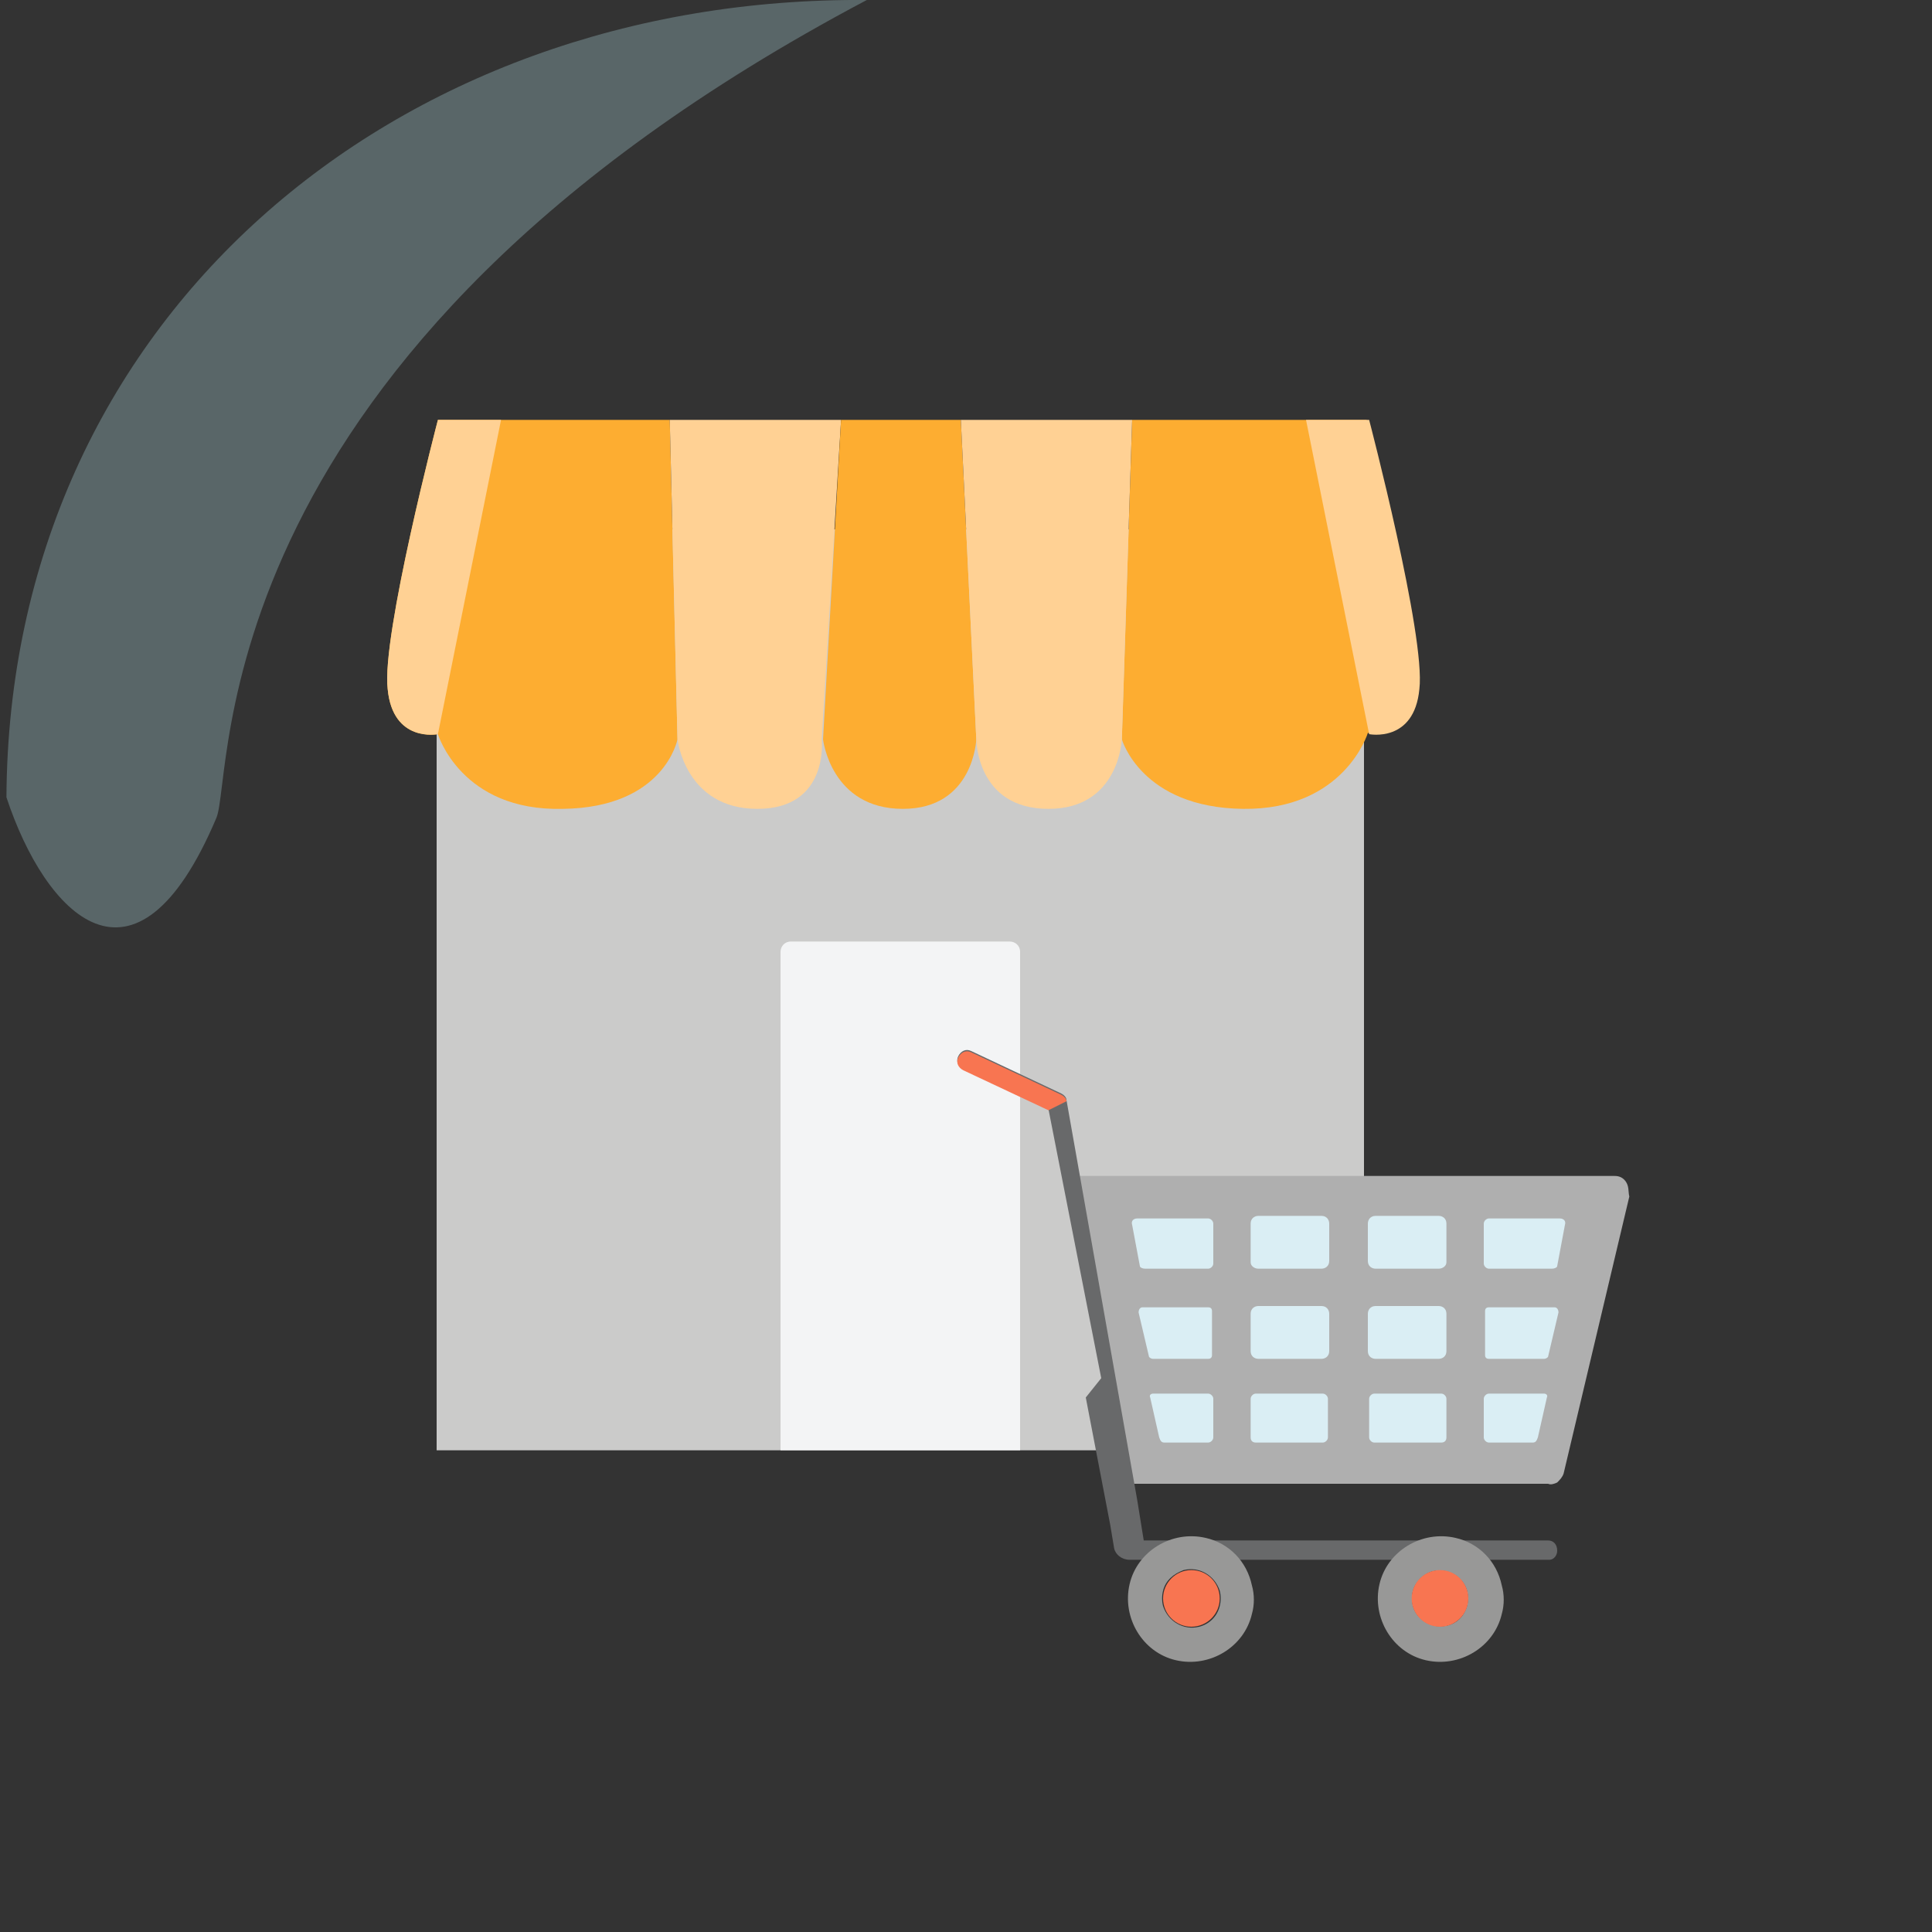 <?xml version="1.0" encoding="utf-8"?>
<!-- Generator: Adobe Illustrator 22.1.0, SVG Export Plug-In . SVG Version: 6.00 Build 0)  -->
<svg version="1.1" xmlns="http://www.w3.org/2000/svg" xmlns:xlink="http://www.w3.org/1999/xlink" x="0px" y="0px"
	 viewBox="0 0 150 150" style="enable-background:new 0 0 150 150;" xml:space="preserve">
<rect x="0" y="0" width="150" height="150" fill="#333333" stroke="none"/>
<style type="text/css">
	.st0{display:none;}
	.st1{display:inline;fill:#B2DEE4;}
	.st2{fill:#CBCBCA;}
	.st3{fill:#FDAD31;}
	.st4{fill:#FFD194;}
	.st5{fill:#F3F4F5;}
	.st6{fill:#AFAFAF;}
	.st7{fill:#68696A;}
	.st8{fill:#989897;}
	.st9{fill:#F87551;}
	.st10{fill:#DAEEF4;}
	.st11{display:none;opacity:0.3;fill:#B2DEE4;enable-background:new    ;}
	.st12{opacity:0.3;fill:#B2DEE4;enable-background:new    ;}
</style>
<g id="Layer_3" class="st0">
	<rect class="st1" width="150" height="150"/>
</g>
<g id="Layer_1">
	<g>
		<rect x="33.9" y="41.1" class="st2" width="72" height="71.5"/>
		<path class="st3" d="M34,32.6h18l0.6,24.8c0,0-1,5.3-8.9,5.4C35.8,63,34,57,34,57s-3.5,0.7-3.9-3.5C29.6,49.4,34,32.6,34,32.6z"/>
		<path class="st3" d="M106.1,32.6H87.9l-0.8,24.8c0,0,1.5,5.3,9.4,5.4c7.9,0.1,9.7-5.9,9.7-5.9s3.5,0.7,3.9-3.5
			C110.5,49.4,106.1,32.6,106.1,32.6z"/>
		<path class="st4" d="M34,32.6h4.9L34,57c0,0-3.5,0.7-3.9-3.5C29.6,49.4,34,32.6,34,32.6z"/>
		<path class="st4" d="M106.3,32.6h-4.9l4.9,24.4c0,0,3.5,0.7,3.9-3.5C110.7,49.4,106.3,32.6,106.3,32.6z"/>
		<path class="st4" d="M52,32.6h13.3l-1.5,24.8c0,0,0.6,5.4-5,5.4s-6.2-5.4-6.2-5.4L52,32.6z"/>
		<path class="st3" d="M65.3,32.6h9.3l1.2,24.8c0,0-0.2,5.4-5.7,5.4c-5.6,0-6.2-5.4-6.2-5.4L65.3,32.6z"/>
		<path class="st4" d="M74.6,32.6h13.3l-0.8,24.8c0,0-0.2,5.4-5.7,5.4c-5.6,0-5.6-5.4-5.6-5.4L74.6,32.6z"/>
		<path class="st5" d="M79.1,112.6H60.6V73.9c0-0.4,0.3-0.8,0.8-0.8h17c0.4,0,0.8,0.3,0.8,0.8V112.6z"/>
	</g>
	<g>
		<path class="st6" d="M126.2,91.7c-0.3-0.4-0.7-0.4-0.9-0.4H83.3l3.7,23.9h33.2c0.2,0.1,0.5,0,0.7-0.1c0.2-0.2,0.4-0.4,0.5-0.7
			l5.1-21.5C126.4,92.5,126.5,92.1,126.2,91.7z"/>
		<path class="st7" d="M120.9,120.4L120.9,120.4c0-0.5-0.3-0.8-0.7-0.8H88.8l-0.5-3.1l0,0l-5.5-31.1c0-0.2-0.2-0.4-0.4-0.5l-7-3.3
			c-0.4-0.2-0.8,0-1,0.4c-0.2,0.4,0,0.8,0.4,1c0,0,0,0,0,0l6.6,3.1l4.1,20.9l-1.2,1.5l1.9,9.9l0.3,1.8c0.1,0.5,0.6,0.9,1.2,0.9h0.1
			h0.8h31.7C120.6,121.1,120.9,120.8,120.9,120.4C120.9,120.4,120.9,120.4,120.9,120.4z"/>
		<g>
			<path class="st8" d="M93.6,119.4c-2.6-0.6-5.3,1-5.9,3.6s1,5.3,3.6,5.9c2.6,0.6,5.3-1,5.9-3.6c0.2-0.7,0.2-1.5,0-2.2
				C96.8,121.2,95.4,119.8,93.6,119.4z M93.1,126.3c-1.2,0.3-2.4-0.4-2.8-1.6c-0.1-0.4-0.1-0.8,0-1.2c0.2-0.8,0.8-1.3,1.6-1.6
				c1.2-0.3,2.4,0.4,2.8,1.6c0.1,0.4,0.1,0.8,0,1.2C94.5,125.5,93.9,126.1,93.1,126.3z"/>
			<circle class="st9" cx="92.5" cy="124.1" r="2.2"/>
		</g>
		<g>
			<path class="st8" d="M113,119.4c-2.6-0.6-5.3,1-5.9,3.6s1,5.3,3.6,5.9c2.6,0.6,5.3-1,5.9-3.6c0.2-0.7,0.2-1.5,0-2.2
				C116.2,121.2,114.8,119.8,113,119.4z M112.4,126.2c-1.2,0.3-2.4-0.4-2.7-1.5c-0.1-0.4-0.1-0.8,0-1.2c0.2-0.7,0.8-1.3,1.5-1.5
				c1.2-0.3,2.4,0.4,2.7,1.5c0.1,0.4,0.1,0.8,0,1.2C113.7,125.4,113.2,126,112.4,126.2z"/>
			<circle class="st9" cx="111.8" cy="124.1" r="2.2"/>
		</g>
		<g>
			<path class="st10" d="M111.7,105.5h-4.9c-0.3,0-0.6-0.2-0.6-0.6v-2.9c0-0.3,0.2-0.6,0.6-0.6h4.9c0.3,0,0.6,0.2,0.6,0.6v2.9
				C112.3,105.3,112,105.5,111.7,105.5z"/>
			<path class="st10" d="M111.7,98.5h-4.9c-0.3,0-0.6-0.2-0.6-0.6v-2.9c0-0.3,0.2-0.6,0.6-0.6h4.9c0.3,0,0.6,0.2,0.6,0.6V98
				C112.3,98.3,112,98.5,111.7,98.5z"/>
			<path class="st10" d="M111.9,112l-5.2,0c-0.2,0-0.4-0.2-0.4-0.4v-3c0-0.2,0.2-0.4,0.4-0.4h5.2c0.2,0,0.4,0.2,0.4,0.4v3
				C112.3,111.9,112.1,112,111.9,112z"/>
		</g>
		<g>
			<path class="st10" d="M120.5,98.5h-4.9c-0.2,0-0.4-0.2-0.4-0.4V95c0-0.2,0.2-0.4,0.4-0.4h5.5c0.3,0,0.5,0.2,0.4,0.5l-0.6,3.2
				C120.9,98.4,120.7,98.5,120.5,98.5z"/>
			<path class="st10" d="M119.9,105.5h-4.3c-0.2,0-0.3-0.1-0.3-0.3v-3.4c0-0.2,0.1-0.3,0.3-0.3h5.1c0.2,0,0.3,0.2,0.3,0.4l-0.8,3.4
				C120.2,105.4,120,105.5,119.9,105.5z"/>
			<path class="st10" d="M119,112l-3.4,0c-0.2,0-0.4-0.2-0.4-0.4v-3c0-0.2,0.2-0.4,0.4-0.4h4.3c0.1,0,0.3,0.1,0.2,0.3l-0.7,3.1
				C119.3,111.9,119.2,112,119,112z"/>
		</g>
		<g>
			<path class="st10" d="M97.7,105.5h4.9c0.3,0,0.6-0.2,0.6-0.6v-2.9c0-0.3-0.2-0.6-0.6-0.6h-4.9c-0.3,0-0.6,0.2-0.6,0.6v2.9
				C97.1,105.3,97.4,105.5,97.7,105.5z"/>
			<path class="st10" d="M97.7,98.5h4.9c0.3,0,0.6-0.2,0.6-0.6v-2.9c0-0.3-0.2-0.6-0.6-0.6h-4.9c-0.3,0-0.6,0.2-0.6,0.6V98
				C97.1,98.3,97.4,98.5,97.7,98.5z"/>
			<path class="st10" d="M97.5,112l5.2,0c0.2,0,0.4-0.2,0.4-0.4v-3c0-0.2-0.2-0.4-0.4-0.4h-5.2c-0.2,0-0.4,0.2-0.4,0.4v3
				C97.1,111.9,97.3,112,97.5,112z"/>
		</g>
		<g>
			<path class="st10" d="M88.9,98.5h4.9c0.2,0,0.4-0.2,0.4-0.4V95c0-0.2-0.2-0.4-0.4-0.4h-5.5c-0.3,0-0.5,0.2-0.4,0.5l0.6,3.2
				C88.5,98.4,88.7,98.5,88.9,98.5z"/>
			<path class="st10" d="M89.5,105.5h4.3c0.2,0,0.3-0.1,0.3-0.3v-3.4c0-0.2-0.1-0.3-0.3-0.3h-5.1c-0.2,0-0.3,0.2-0.3,0.4l0.8,3.4
				C89.2,105.4,89.4,105.5,89.5,105.5z"/>
			<path class="st10" d="M90.4,112l3.4,0c0.2,0,0.4-0.2,0.4-0.4v-3c0-0.2-0.2-0.4-0.4-0.4h-4.3c-0.1,0-0.3,0.1-0.2,0.3l0.7,3.1
				C90.1,111.9,90.2,112,90.4,112z"/>
		</g>
		<path class="st9" d="M82.8,85.5c0-0.2-0.2-0.4-0.4-0.5l-7-3.3c-0.4-0.2-0.8,0-1,0.4c-0.2,0.4,0,0.8,0.4,1c0,0,0,0,0,0l6.6,3.1
			L82.8,85.5z"/>
	</g>
</g>
<g id="Layer_2">
	<path id="Ellipse_2_copy_13" class="st11" d="M1,56.9C1.2,23.4,28.2,0.7,61.3,1C14.4,25.9,17,55.4,15.7,58.4
		C10,71.8,3.7,65.1,1,56.9z"/>
	<path id="Ellipse_2_copy_13_1_" class="st12" d="M0.5,61.9C0.7,24.8,30.6-0.3,67.3,0c-52,27.5-49.1,60.2-50.5,63.5
		C10.5,78.4,3.5,71,0.5,61.9z"/>
</g>
</svg>
